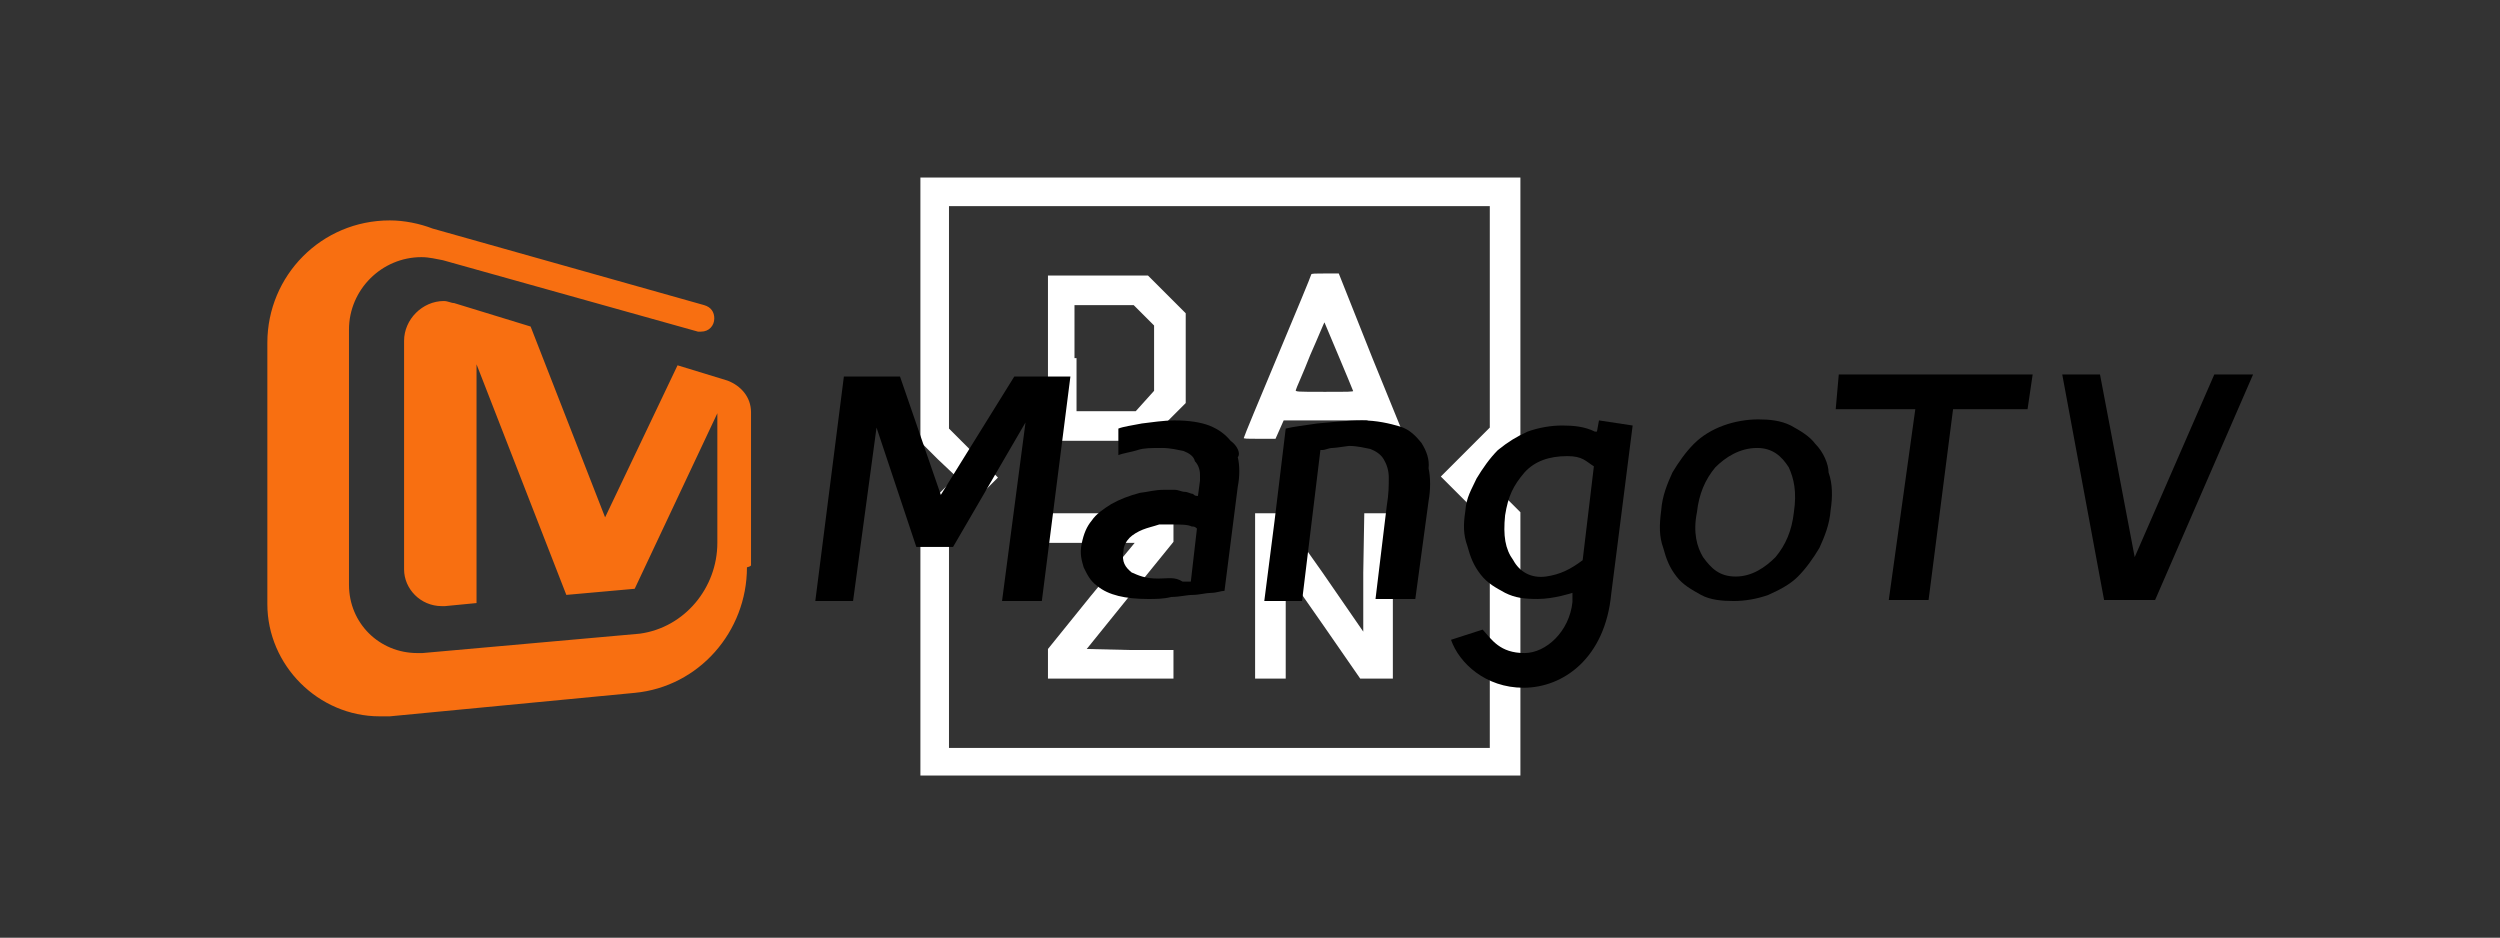 <?xml version="1.0" encoding="utf-8"?>
<!-- Generator: Adobe Illustrator 27.1.0, SVG Export Plug-In . SVG Version: 6.00 Build 0)  -->
<svg version="1.1" id="Daimler" xmlns="http://www.w3.org/2000/svg" xmlns:xlink="http://www.w3.org/1999/xlink" x="0px" y="0px"
	 viewBox="0 0 245 91.9" style="enable-background:new 0 0 245 91.9;" xml:space="preserve">
<rect x="0" y="0" width="245" height="91.9" fill="#333333" stroke="none"/>
<style type="text/css">
	.st0{fill:#FFFFFF;}
	.st1{fill:none;}
	.st2{fill:#F86F11;}
</style>
<path class="st0" d="M149,30.3v12.9l-1.7,1.7l-1.8,1.8l1.8,1.8l1.7,1.7v12.9v12.9h-29.4H90.2V63.2v-13l1.7-1.7l1.8-1.8L91.9,45
	l-1.7-1.7v-13V17.4h29.4H149L149,30.3L149,30.3z M93,31.1V42l2.4,2.4l2.4,2.4l-2.4,2.4L93,51.5v10.9v10.9h26.5h26.5V62.4V51.5
	l-2.4-2.4l-2.4-2.4l2.4-2.4l2.4-2.4V31.1V20.2h-26.5H93V31.1z"/>
<path class="st0" d="M114.3,28.8l1.9,1.9v4.4v4.4l-1.8,1.8l-1.9,1.9h-4.9h-4.9v-8.1V27h4.9h4.9L114.3,28.8z M105.5,35.1v5.2h2.9h2.9
	l0.9-1l0.9-1v-3.2v-3.2l-1-1l-1-1h-2.9h-2.9V35.1z"/>
<path class="st0" d="M134.5,35.1c1.8,4.4,3.3,8.1,3.3,8.1s-0.7,0-1.5,0h-1.5l-0.4-1l-0.4-1h-4.1h-4.1l-0.4,0.9l-0.4,0.9l-1.6,0
	c-1.2,0-1.6,0-1.5-0.1c0-0.1,1.5-3.7,3.3-8c1.8-4.3,3.3-7.9,3.3-8c0-0.1,0.4-0.1,1.4-0.1l1.3,0L134.5,35.1z M128.4,34.8
	c-0.7,1.8-1.4,3.3-1.4,3.4c-0.1,0.2,0.1,0.2,2.8,0.2c2.3,0,2.9,0,2.8-0.1c-0.1-0.3-2.8-6.7-2.8-6.7C129.8,31.5,129.2,33,128.4,34.8z
	"/>
<polygon class="st0" points="115,51.7 115,53.1 110.7,58.4 106.5,63.6 110.7,63.7 115,63.7 115,65.1 115,66.5 108.8,66.5 
	102.7,66.5 102.7,65.1 102.7,63.6 106.9,58.4 111.2,53.2 106.9,53.2 102.7,53.2 102.7,51.7 102.7,50.3 108.8,50.3 115,50.3 "/>
<polygon class="st0" points="129.6,56.1 133.6,61.9 133.6,56.1 133.7,50.3 135.1,50.3 136.5,50.3 136.5,58.4 136.5,66.5 134.9,66.5 
	133.3,66.5 129.7,61.3 126,56 126,61.3 126,66.5 124.5,66.5 123,66.5 123,58.4 123,50.3 124.2,50.3 125.5,50.3 "/>
<line class="st1" x1="62.1" y1="57.6" x2="62.1" y2="57.6"/>
<path class="st2" d="M73.6,55.4V40.4l0,0c0-1.5-1-2.6-2.3-3.1l0,0l-4.9-1.5l0,0l-7.1,14.9L52,32l0,0l-7.5-2.3c-0.3,0-0.6-0.2-1-0.2
	c-2.1,0-3.9,1.8-3.9,3.9l0,0v22.4l0,0c0,1.9,1.6,3.6,3.7,3.6c0.2,0,0.2,0,0.3,0l0,0l3.1-0.3l0,0l0,0V35.7l8.8,22.6l0,0l6.7-0.6l0,0
	l0,0l0,0l8.1-17.2v12.5l0,0v0.2c0,4.4-3.2,8.3-7.6,8.9L41.4,64c-0.2,0-0.3,0-0.5,0c-3.7,0-6.7-2.9-6.7-6.7l0,0V32.5v-0.2
	c0-3.9,3.2-7.1,7.1-7.1c0.8,0,1.5,0.2,2.1,0.3l25,7l0,0c0.2,0,0.3,0,0.3,0c0.8,0,1.3-0.6,1.3-1.3c0-0.6-0.3-1.1-1-1.3l0,0l0,0
	l-26.6-7.5c-1.3-0.5-2.8-0.8-4.2-0.8c-6.7,0-12,5.4-12,12v25.6l0,0c0,6,5,11,11,11c0.3,0,0.6,0,1,0l0,0l24-2.3l0,0l0,0l0,0l0,0
	c6.3-0.6,11-6,11-12.3C73.6,55.5,73.6,55.4,73.6,55.4L73.6,55.4z"/>
<path d="M177.9,43.5c-0.6-0.8-1.5-1.3-2.4-1.8c-1-0.5-2.1-0.6-3.2-0.6s-2.3,0.2-3.4,0.6s-2.1,1-2.9,1.8c-0.8,0.8-1.5,1.8-2.1,2.8
	c-0.5,1.1-1,2.3-1.1,3.7c-0.2,1.5-0.2,2.6,0.2,3.7c0.3,1.1,0.6,1.9,1.3,2.8c0.6,0.8,1.5,1.3,2.4,1.8s2.1,0.6,3.2,0.6
	c1.1,0,2.3-0.2,3.4-0.6c1.1-0.5,2.1-1,2.9-1.8c0.8-0.8,1.5-1.8,2.1-2.8c0.5-1.1,1-2.3,1.1-3.7c0.2-1.3,0.2-2.6-0.2-3.7
	C179.2,45.5,178.7,44.3,177.9,43.5z M175.8,50.2c-0.2,1.8-0.8,3.2-1.8,4.4c-1,1-2.3,1.9-3.9,1.9c-1.6,0-2.4-0.8-3.2-1.9
	c-0.6-1-1-2.4-0.6-4.4c0.2-1.8,0.8-3.2,1.8-4.4c1-1,2.4-1.9,4.1-1.9c1.5,0,2.4,0.8,3.1,1.9C175.8,46.9,176.1,48.2,175.8,50.2z"/>
<path d="M139.3,43.4c-0.5-0.6-1.1-1.3-2.1-1.6c-1-0.3-2.3-0.6-3.7-0.6c-1.6,0-3.1,0.2-4.4,0.3c-1.3,0.2-2.3,0.3-3.1,0.5l0,0l0,0
	l-1.1,9.1l-1,7.8l0,0h3.2h0.5l1.8-14.8c0,0,0,0,0.2,0c0.3,0,0.6-0.2,1-0.2c0.3,0,1.5-0.2,1.6-0.2c0.8,0,1.6,0.2,2.1,0.3
	c0.5,0.2,1,0.5,1.3,1c0.3,0.5,0.5,1.1,0.5,1.8c0,0.8,0,1.6-0.2,2.8l-1.1,9.1h3.9l0,0l0,0l1.3-9.6c0.2-1.1,0.2-2.3,0-3.2
	C140.1,45,139.8,44.2,139.3,43.4z"/>
<path d="M120.6,43.2c-0.5-0.6-1.1-1.1-2.1-1.5c-0.8-0.3-1.9-0.5-3.4-0.5c-1.1,0-2.3,0.2-3.2,0.3c-1,0.2-1.8,0.3-2.3,0.5v2.6
	c0.5-0.2,1.3-0.3,1.9-0.5c0.6-0.2,1.3-0.2,2.4-0.2c0.8,0,1.6,0.2,2.1,0.3c0.5,0.2,1,0.5,1.1,1c0.3,0.3,0.5,0.8,0.5,1.3
	c0,0.2,0,0.3,0,0.6l-0.2,1.5c-0.2,0-0.3,0-0.5-0.2c-0.2,0-0.5-0.2-0.8-0.2c-0.3,0-0.6-0.2-1-0.2c-0.3,0-0.6,0-1,0
	c-1,0-1.5,0.2-2.4,0.3c-1.1,0.3-1.9,0.6-2.8,1.1c-0.8,0.5-1.5,1-1.9,1.6c-0.5,0.6-0.8,1.3-1,2.3c-0.2,1,0,1.6,0.2,2.3
	c0.3,0.6,0.6,1.3,1.3,1.8c0.6,0.5,1.3,0.8,2.1,1c0.8,0.2,1.8,0.3,2.9,0.3c0.8,0,1.5,0,2.3-0.2c0.8,0,1.5-0.2,2.1-0.2
	c0.6,0,1.3-0.2,1.8-0.2s1-0.2,1.3-0.2l1.3-10.2c0.2-1,0.2-2.1,0-2.9C121.6,44.5,121.3,43.7,120.6,43.2z M113.5,56.7
	c-1.3,0-1.9-0.3-2.6-0.6c-0.6-0.5-1-1-0.8-2.1c0-0.5,0.3-1,0.6-1.3s0.8-0.6,1.3-0.8c0.5-0.2,1-0.3,1.6-0.5c0.6,0,0.8,0,1.3,0
	c0.8,0,1.5,0,1.9,0.2c0.2,0,0.3,0,0.5,0.2l-0.6,5.2c-0.3,0-0.5,0-0.8,0C115.1,56.5,114.5,56.7,113.5,56.7z"/>
<polygon points="179.9,40.1 187.7,40.1 185.1,58.8 189,58.8 191.4,40.1 198.7,40.1 199.2,36.7 180.2,36.7 "/>
<path d="M156.7,41.2l-0.2,1.1c0,0,0,0-0.2,0c-1-0.5-2.1-0.6-3.2-0.6s-2.3,0.2-3.4,0.6c-1.1,0.5-1.9,1-2.9,1.8
	c-0.8,0.8-1.5,1.8-2.1,2.8c-0.5,1.1-1,1.8-1.1,3.2c-0.2,1.3-0.2,2.3,0.2,3.4c0.3,1.1,0.6,1.9,1.3,2.8s1.5,1.3,2.4,1.8
	c1,0.5,1.9,0.6,3.2,0.6c1.6,0,3.4-0.6,3.4-0.6v0.6v0.3c-0.3,2.9-2.6,5-4.7,5c-2.4,0-3.2-1.3-4.1-2.3l-3.1,1c0.8,2.3,3.4,4.7,7.1,4.7
	c3.9,0,8-2.9,8.6-9.2l0.6-4.7l1.5-11.8L156.7,41.2z M151.5,56.5c-1.5,0.2-2.6-0.5-3.2-1.6c-0.8-1.1-1-2.4-0.8-4.4
	c0.3-1.9,0.8-2.9,1.9-4.2c1-1.1,2.4-1.6,4.2-1.6c1.5,0,1.8,0.5,2.6,1l-1.1,9.2C153.9,55.8,152.9,56.3,151.5,56.5z"/>
<polygon points="92.2,48.5 88.2,36.9 82.7,36.9 79.9,58.9 83.6,58.9 85.9,41.9 89.8,53.6 93.4,53.6 100.5,41.4 98.2,58.9 
	102.1,58.9 104.9,36.9 99.4,36.9 "/>
<polygon points="217,36.7 209.2,54.6 205.8,36.7 202.1,36.7 206.2,58.8 211.2,58.8 220.8,36.7 "/>
</svg>
